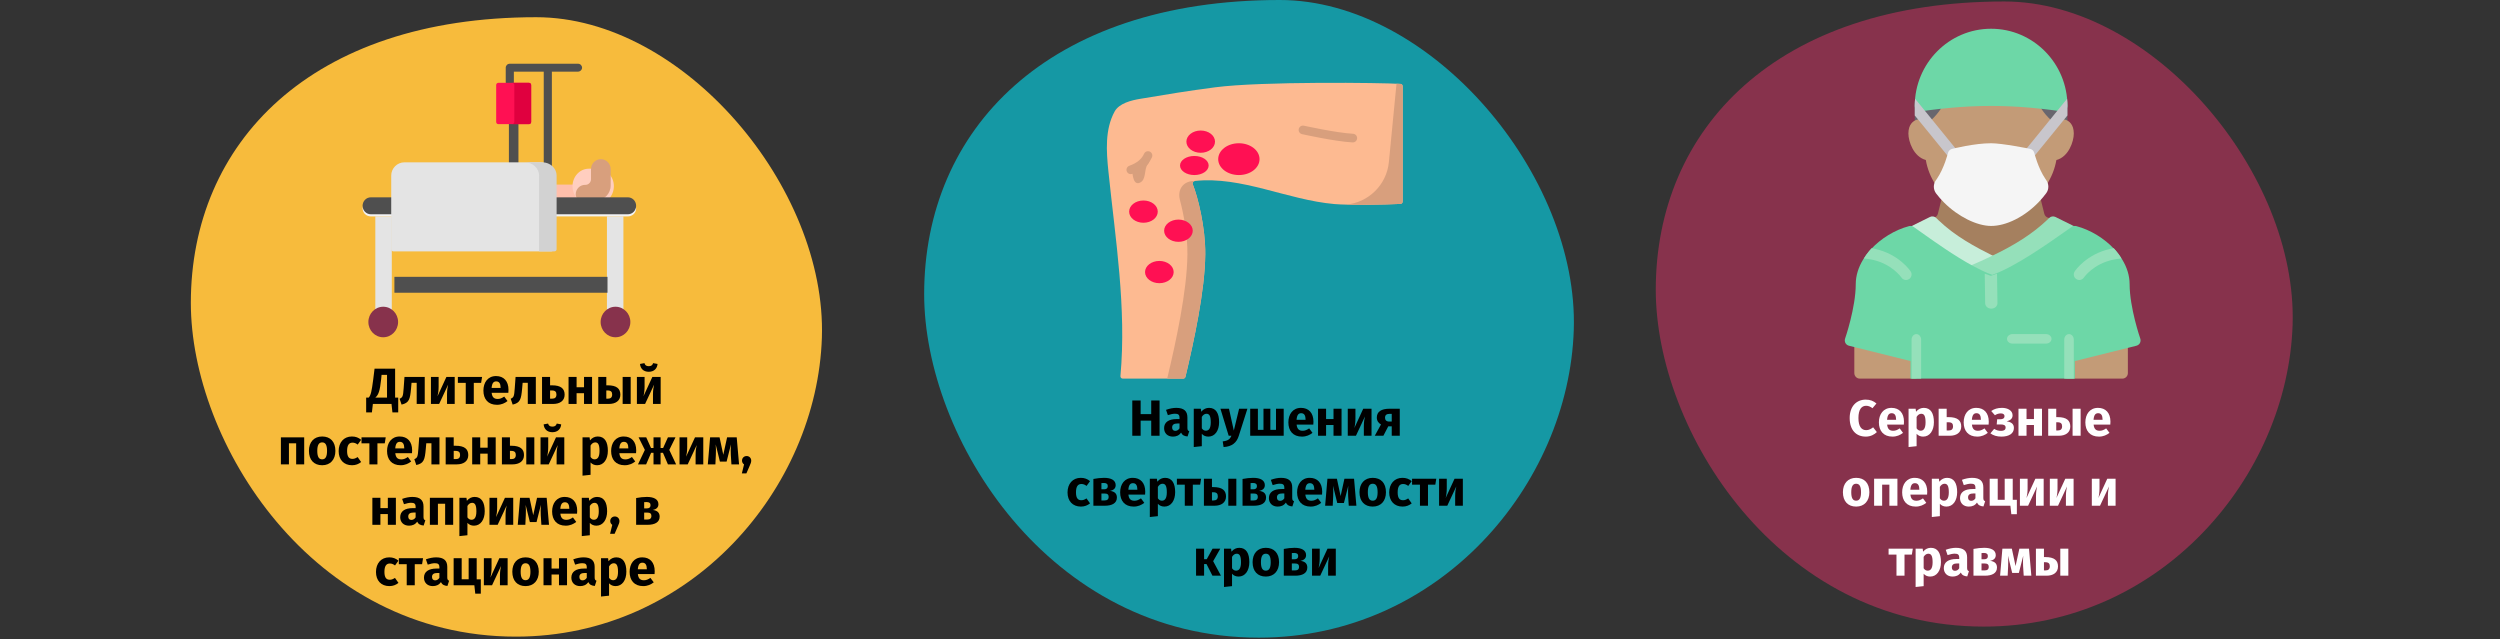 <?xml version="1.0" encoding="UTF-8"?>
<svg xmlns="http://www.w3.org/2000/svg" xmlns:xlink="http://www.w3.org/1999/xlink" width="786px" height="201px" viewBox="0 0 786 201" version="1.1">
  <rect x="0" y="0" width="786" height="201" fill="#333333" stroke="none"/>
  <title>venenerkrankung-ursachen-ru</title>
  <g id="Page-1" stroke="none" stroke-width="1" fill="none" fill-rule="evenodd">
    <g id="vorlage" transform="translate(-123, -607)">
      <g id="venenerkrankung-ursachen-ru" transform="translate(123, 607)">
        <rect id="Rectangle" opacity="0" x="0" y="0.036" width="786" height="200"></rect>
        <g id="Group" transform="translate(60, 5.411)" fill="#F7BB3C" fill-rule="nonzero">
          <path d="M102.21,194.746 C157.435,194.746 196.853,148.036 198.4,100.769 C199.946,53.502 154.87,0 108.584,0 C37.609,0 0,39.608 0,89.828 C0,133.51 37.904,194.746 102.21,194.746 Z" id="Oval-Copy-4"></path>
        </g>
        <g id="Group" transform="translate(520.574, 0.465)" fill="#87324C" fill-rule="nonzero">
          <path d="M103.149,196.535 C158.881,196.535 198.661,149.395 200.221,101.695 C201.782,53.995 156.292,0 109.581,0 C37.955,0 0,39.972 0,90.653 C0,134.736 38.252,196.535 103.149,196.535 Z" id="Oval-Copy-4-2"></path>
        </g>
        <g id="Group" transform="translate(290.557, 0)" fill="#1598A4" fill-rule="nonzero">
          <path d="M105.218,200.478 C162.068,200.478 202.646,152.392 204.238,103.734 C205.831,55.077 159.427,0 111.779,0 C38.716,0 0,40.774 0,92.471 C0,137.439 39.019,200.478 105.218,200.478 Z" id="Oval-Copy-4-4"></path>
        </g>
        <g id="surgeon" transform="translate(580, 9.036)" fill-rule="nonzero">
          <path d="M65.948,60.887 C65.797,60.284 65.336,59.809 64.736,59.643 L63.958,59.428 C63.367,59.277 62.886,58.789 62.734,58.198 L61.524,53.329 C61.374,52.723 60.909,52.246 60.306,52.081 C59.704,51.913 59.059,52.086 58.619,52.53 C54.802,56.371 49.85,58.854 46,58.854 C43.017,58.854 37.793,56.865 33.37,52.499 C32.929,52.062 32.279,51.896 31.686,52.065 C31.086,52.233 30.625,52.709 30.476,53.312 L29.269,58.184 C29.114,58.789 28.633,59.276 28.009,59.436 L27.264,59.643 C26.666,59.811 26.205,60.284 26.053,60.883 C25.901,61.482 26.084,62.119 26.528,62.549 C32.218,68.03 38.607,71.478 45.202,74.814 C45.449,74.938 45.715,75 45.983,75 C46.237,75 46.491,74.945 46.728,74.833 C54.752,71.011 60.705,67.109 65.467,62.554 C65.915,62.125 66.1,61.487 65.948,60.887 Z" id="Path" fill="#A5805F"></path>
          <g id="Group" transform="translate(22, 21)" fill="#68666E">
            <path d="M11.097,0.006 C5.39,0.484 1.593,1.084 1.433,1.11 C0.607,1.242 0,1.929 0,2.735 L0,8.271 C0,8.754 0.221,9.214 0.605,9.527 C0.987,9.84 1.493,9.972 1.992,9.898 C2.27,9.861 3.057,9.969 4.193,10.697 C4.507,10.898 4.858,11 5.201,11 C5.667,11 6.122,10.811 6.442,10.427 C10.267,7.37 12.038,4.284 12.849,2.234 C13.058,1.703 12.97,1.107 12.614,0.655 C12.257,0.202 11.698,-0.043 11.097,0.006 L11.097,0.006 Z" id="Path"></path>
            <path d="M46.567,1.11 C46.407,1.084 42.61,0.484 36.903,0.006 C36.298,-0.042 35.741,0.202 35.386,0.654 C35.03,1.107 34.942,1.703 35.151,2.232 C35.962,4.281 37.728,7.358 41.666,10.511 C41.991,10.814 42.422,10.972 42.857,10.972 C43.185,10.972 43.515,10.881 43.807,10.695 C44.943,9.967 45.73,9.86 46.008,9.896 C46.503,9.97 47.011,9.838 47.395,9.525 C47.779,9.214 48,8.754 48,8.271 L48,2.735 C48,1.929 47.393,1.242 46.567,1.11 L46.567,1.11 Z" id="Path"></path>
          </g>
          <path d="M72,32.939 C72,35.515 70.336,40.292 66.523,41.282 C66.055,44.029 64.997,46.69 63.368,49.198 C63.073,49.693 62.536,49.983 61.947,50 C61.929,50 61.929,50 61.912,50 C61.34,50 60.803,49.727 60.491,49.266 C58.515,46.468 57.284,42.971 56.764,41.248 C54.389,40.804 48.583,39.763 46,39.763 C42.187,39.763 37.299,40.753 35.253,41.196 C34.733,42.902 33.503,46.434 31.527,49.249 C31.197,49.71 30.677,49.983 30.105,49.983 C30.088,49.983 30.088,49.983 30.071,49.983 C29.499,49.966 28.961,49.676 28.649,49.198 C27.003,46.69 25.945,44.029 25.477,41.265 C21.647,40.241 20,35.498 20,32.939 C20,29.97 21.595,28.963 22.583,28.622 C22.825,28.52 23.033,28.486 23.172,28.452 C24.229,28.298 25.46,28.537 26.708,29.151 C26.864,29.015 27.003,28.895 27.141,28.759 C29.655,26.404 30.903,24.203 31.475,22.668 C31.717,22.071 32.289,21.644 32.948,21.576 C41.823,20.808 50.177,20.808 59.052,21.576 C59.711,21.644 60.283,22.071 60.525,22.668 C61.097,24.203 62.345,26.421 64.859,28.759 C64.997,28.895 65.136,29.032 65.275,29.151 C66.54,28.537 67.771,28.281 68.811,28.452 C68.967,28.486 69.157,28.52 69.4,28.622 L69.417,28.622 C70.423,28.963 72,29.987 72,32.939 L72,32.939 Z" id="Path" fill="#C39B77"></path>
          <path d="M70.5,105 C69.671,105 69,104.194 69,103.2 L69,97.8 C69,96.806 69.671,96 70.5,96 C71.33,96 72,96.806 72,97.8 L72,103.2 C72,104.194 71.33,105 70.5,105 Z" id="Path" fill="#000000"></path>
          <path d="M22.5,105 C21.671,105 21,104.194 21,103.2 L21,97.8 C21,96.806 21.671,96 22.5,96 C23.33,96 24,96.806 24,97.8 L24,103.2 C24,104.194 23.33,105 22.5,105 Z" id="Path" fill="#000000"></path>
          <path d="M47.065,71.638 C40.794,68.486 34.729,65.239 29.476,60.209 L28.742,59.497 C28.223,58.98 27.428,58.853 26.771,59.179 L19.943,62.568 C19.406,62.836 19.049,63.363 19.005,63.959 C18.96,64.556 19.235,65.129 19.727,65.473 C20.379,65.927 21.143,66.469 22,67.076 C26.201,70.053 32.55,74.555 38.51,77.792 C38.763,77.931 39.044,78 39.328,78 C39.558,78 39.787,77.954 40.003,77.861 C42.874,76.634 45.045,75.651 47.046,74.673 C47.626,74.39 47.996,73.806 48,73.162 C48.003,72.518 47.641,71.928 47.065,71.638 L47.065,71.638 Z" id="Path" fill="#C7EEDA"></path>
          <g id="Group" transform="translate(3, 97)" fill="#C39B77">
            <path d="M86,1.733 C86,1.199 85.756,0.695 85.338,0.367 C84.92,0.04 84.373,-0.078 83.864,0.052 L66.664,4.385 C65.897,4.578 65.36,5.271 65.36,6.067 L65.36,11.267 C65.36,12.223 66.129,13 67.08,13 L84.28,13 C85.231,13 86,12.223 86,11.267 L86,1.733 Z" id="Path"></path>
            <path d="M20.64,6.067 C20.64,5.271 20.102,4.578 19.336,4.385 L2.136,0.052 C1.624,-0.075 1.08,0.04 0.662,0.367 C0.244,0.695 0,1.199 0,1.733 L0,11.267 C0,12.223 0.769,13 1.72,13 L18.92,13 C19.871,13 20.64,12.223 20.64,11.267 L20.64,6.067 Z" id="Path"></path>
          </g>
          <path d="M73.056,62.555 L66.229,59.178 C65.57,58.854 64.774,58.98 64.257,59.495 C64.032,59.718 63.805,59.941 63.552,60.178 C59.119,64.375 53.523,67.998 45.919,71.584 C43.971,72.532 41.848,73.489 39.033,74.688 C38.432,74.943 38.033,75.517 38.002,76.162 C37.971,76.809 38.319,77.415 38.893,77.722 C41.691,79.224 44.021,80.267 46.02,80.916 C46.194,80.971 46.371,81 46.552,81 C46.73,81 46.909,80.971 47.083,80.917 C54.775,78.435 65.763,70.718 71.665,66.572 L73.275,65.444 C73.767,65.102 74.04,64.529 73.995,63.936 C73.951,63.344 73.594,62.822 73.056,62.555 L73.056,62.555 Z" id="Path" fill="#95E0BA"></path>
          <path d="M23.714,26 C23.809,26 23.901,25.993 23.995,25.975 C24.031,25.97 27.817,25.339 33.397,24.849 C41.968,24.076 50.027,24.076 58.605,24.849 C64.17,25.339 67.967,25.97 68.003,25.975 C68.502,26.062 69.009,25.918 69.393,25.587 C69.779,25.259 70,24.776 70,24.266 C70,10.885 59.234,0 46,0 C32.766,0 22,10.885 22,24.266 C22,24.776 22.221,25.259 22.607,25.589 C22.917,25.856 23.311,26 23.714,26 Z" id="Path" fill="#6DD7A7"></path>
          <g id="Group" transform="translate(22, 22)" fill="#C8C6CC">
            <path d="M7.509,9.104 L0.103,0 C0.034,0.708 0,1.416 0,2.141 L0,5.26 L3.977,10.132 L3.994,10.149 L10.663,18.359 C11.006,18.781 11.503,19 12,19 C12.377,19 12.754,18.882 13.063,18.629 C13.817,18.056 13.937,16.994 13.337,16.269 L7.509,9.104 Z" id="Path"></path>
            <path d="M47.897,0 L40.509,9.087 L34.663,16.269 C34.063,16.994 34.183,18.056 34.937,18.629 C35.246,18.882 35.623,19 36,19 C36.497,19 36.994,18.781 37.337,18.359 L44.023,10.149 L48,5.26 L48,2.141 C48,1.416 47.966,0.708 47.897,0 L47.897,0 Z" id="Path"></path>
          </g>
          <path d="M92.911,97.435 C93.066,97.897 93.014,98.395 92.79,98.823 C92.566,99.235 92.153,99.543 91.688,99.663 L72.332,104.48 L72.332,110 L20.668,110 L20.668,104.48 L1.312,99.663 C0.847,99.543 0.434,99.235 0.21,98.823 C-0.014,98.395 -0.066,97.897 0.089,97.435 C0.124,97.349 3.447,87.68 3.447,80.309 C3.447,77.686 4.257,75.029 5.806,72.509 C6.289,71.687 6.874,70.898 7.529,70.109 C7.752,69.852 7.976,69.595 8.217,69.338 C11.352,65.927 15.76,63.235 20.221,62.052 C20.72,61.933 21.237,62.018 21.65,62.31 C22.322,62.772 23.097,63.321 23.975,63.955 C28.142,66.921 34.445,71.395 40.283,74.567 C42.177,75.578 44.33,76.658 46.362,77.378 C53.32,74.995 63.721,67.675 69.697,63.458 L71.333,62.31 C71.763,62.018 72.28,61.933 72.779,62.052 C77.24,63.235 81.648,65.927 84.783,69.338 C85.024,69.595 85.248,69.852 85.471,70.109 C86.126,70.898 86.711,71.687 87.193,72.509 C88.743,75.029 89.553,77.686 89.553,80.309 C89.553,87.698 92.876,97.349 92.911,97.435 L92.911,97.435 Z" id="Path" fill="#6DD7A7"></path>
          <path d="M69,110 L69,97.75 C69,96.784 69.671,96 70.5,96 C71.33,96 72,96.784 72,97.75 L72,110 L69,110 Z" id="Path" fill="#95E0BA"></path>
          <path d="M21,110 L21,97.75 C21,96.784 21.671,96 22.5,96 C23.33,96 24,96.784 24,97.75 L24,110 L21,110 Z" id="Path" fill="#95E0BA"></path>
          <path d="M63.25,99 L52.75,99 C51.782,99 51,98.328 51,97.5 C51,96.672 51.782,96 52.75,96 L63.25,96 C64.218,96 65,96.672 65,97.5 C65,98.328 64.218,99 63.25,99 Z" id="Path" fill="#95E0BA"></path>
          <path d="M48,86.255 C48.019,87.196 47.169,87.983 46.106,88 C46.087,88 46.087,88 46.067,88 C45.024,88 44.155,87.264 44.135,86.323 L44,77.017 C44.676,77.274 45.314,77.496 45.913,77.684 C46.531,77.496 47.188,77.257 47.864,77 L48,86.255 Z" id="Path" fill="#95E0BA"></path>
          <path d="M63.3,47.534 C63.22,47.428 63.15,47.32 63.034,47.145 C60.781,43.835 59.59,39.091 59.578,39.044 C59.416,38.395 58.904,37.898 58.262,37.768 C57.906,37.695 49.545,36 46.014,36 C40.759,36 33.975,37.713 33.689,37.785 C33.078,37.941 32.6,38.427 32.448,39.049 C32.437,39.096 31.274,43.805 28.966,47.19 C28.88,47.315 28.795,47.438 28.689,47.577 C27.768,48.827 27.768,50.506 28.701,51.772 C29.446,52.76 30.284,53.72 31.186,54.618 C35.571,59.034 41.53,62 46.014,62 C50.735,62 56.421,59.173 60.861,54.616 C61.804,53.637 62.607,52.692 63.317,51.728 C64.229,50.511 64.232,48.801 63.3,47.534 L63.3,47.534 Z" id="Path" fill="#F5F5F5"></path>
          <path d="M20.22,78.703 C19.924,78.913 19.594,79 19.263,79 C18.707,79 18.151,78.738 17.821,78.231 C17.769,78.143 14.848,73.965 8.694,72.619 C7.808,72.427 6.887,72.304 6,72.234 C6.487,71.395 7.078,70.591 7.738,69.787 C7.964,69.524 8.19,69.262 8.434,69 C8.764,69.052 9.112,69.122 9.442,69.192 C17.038,70.853 20.567,76.063 20.706,76.29 C21.245,77.077 21.019,78.178 20.22,78.703 L20.22,78.703 Z" id="Path" fill="#95E0BA"></path>
          <path d="M87,72.234 C86.096,72.304 85.192,72.427 84.306,72.619 C78.065,73.983 75.214,78.178 75.179,78.213 C74.849,78.72 74.293,79 73.737,79 C73.406,79 73.076,78.913 72.78,78.703 C71.981,78.178 71.755,77.077 72.294,76.29 C72.433,76.063 75.962,70.853 83.558,69.192 C83.888,69.122 84.236,69.052 84.566,69 C84.81,69.262 85.036,69.524 85.262,69.787 C85.922,70.591 86.513,71.395 87,72.234 Z" id="Path" fill="#95E0BA"></path>
        </g>
        <g id="Group-2" transform="translate(348, 26.036)" fill-rule="nonzero">
          <g id="leg">
            <path d="M93,1.069 C93,0.686 92.704,0.369 92.323,0.344 C86.61,-0.038 48.7,-0.505 34.066,1.411 C25.26,2.564 19.17,3.578 10.412,5.048 C7.76,5.493 3.861,6.416 2.433,9.031 C-0.634,14.647 -0.177,21.461 0.481,27.83 C2.692,49.251 6.212,70.797 4.263,92.206 C4.224,92.632 4.558,93 4.986,93 L24,93 C24.337,93 24.629,92.77 24.707,92.443 C27.382,81.183 30.826,65.367 30.937,53.95 C31.019,45.509 28.61,35.88 27.016,31.927 C26.823,31.447 27.143,30.916 27.658,30.861 C42.377,29.293 56.675,36.794 71.492,38.115 C76.138,38.528 87.093,38.33 92.311,38.072 C92.698,38.053 93,37.733 93,37.346 L93,1.069 Z" id="Path" fill="#FDBA91"></path>
            <g id="Group" transform="translate(18.961, 0.279)" fill="#D89F7D">
              <path d="M72.1,0 L69.702,24.638 C69.001,31.842 63.239,37.427 56.145,38.019 C61.49,38.164 69.218,37.998 73.35,37.793 C73.737,37.774 74.039,37.455 74.039,37.067 L74.039,0.79 C74.039,0.407 73.744,0.09 73.362,0.065 C73.04,0.043 72.616,0.022 72.1,0 L72.1,0 Z" id="Path"></path>
              <path d="M8.678,30.585 C5.19,30.487 3.106,33.15 4.01,36.564 C5.259,41.282 6.42,47.767 6.363,53.671 C6.25,65.278 2.692,81.431 0,92.721 L5.04,92.721 C5.376,92.721 5.668,92.491 5.746,92.164 C8.421,80.904 11.865,65.088 11.976,53.671 C12.058,45.231 9.65,35.605 8.056,31.65 C7.865,31.175 8.174,30.649 8.678,30.585 L8.678,30.585 Z" id="Path"></path>
            </g>
            <path d="M77.39,16.019 C72.154,15.739 62.054,13.505 61.952,13.482 C61.218,13.319 60.49,13.782 60.327,14.517 C60.164,15.251 60.627,15.979 61.361,16.142 C61.784,16.236 71.783,18.448 77.245,18.74 C77.27,18.741 77.294,18.742 77.319,18.742 C78.038,18.742 78.639,18.179 78.678,17.452 C78.718,16.701 78.142,16.059 77.39,16.019 Z" id="Path" fill="#D89F7D"></path>
            <path d="M12.861,25.643 C11.566,27.14 12.573,30.566 10.241,31.459 C7.91,32.35 7.971,27.193 8.001,27.181 L8.005,27.178 C10.638,26.139 12.023,24.651 12.739,23.265 C12.739,23.265 14.156,24.146 12.861,25.643 L12.861,25.643 Z" id="Path" fill="#D89F7D"></path>
            <path d="M13.476,21.615 C12.786,21.314 11.983,21.63 11.683,22.32 C10.958,23.984 9.407,25.247 7.073,26.074 C6.364,26.326 5.993,27.104 6.244,27.813 C6.442,28.372 6.968,28.721 7.528,28.721 C7.679,28.721 7.833,28.696 7.983,28.642 C10.097,27.893 12.887,26.377 14.181,23.408 C14.481,22.718 14.165,21.915 13.476,21.615 L13.476,21.615 Z" id="Path" fill="#D89F7D"></path>
          </g>
          <ellipse id="Oval" fill="#FF1053" cx="41.5" cy="24" rx="6.5" ry="5"></ellipse>
          <ellipse id="Oval" fill="#FF1053" cx="11.5" cy="40.5" rx="4.5" ry="3.5"></ellipse>
          <ellipse id="Oval" fill="#FF1053" cx="22.5" cy="46.5" rx="4.5" ry="3.5"></ellipse>
          <ellipse id="Oval" fill="#FF1053" cx="16.5" cy="59.5" rx="4.5" ry="3.5"></ellipse>
          <ellipse id="Oval" fill="#FF1053" cx="29.5" cy="18.5" rx="4.5" ry="3.5"></ellipse>
          <ellipse id="Oval" fill="#FF1053" cx="27.5" cy="26" rx="4.5" ry="3"></ellipse>
        </g>
        <g id="blood-transfusion" transform="translate(114, 20.036)" fill-rule="nonzero">
          <path d="M47.5,17 C46.671,17 46,17.585 46,18.306 L46,34.694 C46,35.415 46.671,36 47.5,36 C48.329,36 49,35.415 49,34.694 L49,18.306 C49,17.585 48.329,17 47.5,17 Z" id="Path" fill="#4F4F4F"></path>
          <g id="Group" transform="translate(4, 48)" fill="#E4E4E4">
            <polygon id="Path" points="0 0 5.177 0 5.177 30 0 30"></polygon>
            <polygon id="Path" points="72.823 0 78 0 78 30 72.823 30"></polygon>
          </g>
          <polygon id="Path" fill="#4F4F4F" transform="translate(43.5, 69.5) rotate(90) translate(-43.5, -69.5) " points="41 36 46 36 46 103 41 103"></polygon>
          <path d="M83.404,48 L2.596,48 C1.162,48 0,46.881 0,45.5 C0,44.119 1.162,43 2.596,43 L83.404,43 C84.838,43 86,44.119 86,45.5 C86,46.881 84.838,48 83.404,48 Z" id="Path" fill="#F3F3F3"></path>
          <polygon id="Path" fill="#FFBFAB" transform="translate(64.5, 40.5) rotate(-90) translate(-64.5, -40.5) " points="62 35 67 35 67 46 62 46"></polygon>
          <path d="M66,38.5 C66,41.538 68.298,44 71.132,44 L73.868,44 C76.703,44 79,41.538 79,38.5 C79,35.462 76.702,33 73.868,33 L71.132,33 C68.298,33 66,35.462 66,38.5 L66,38.5 Z" id="Path" fill="#FFCEBF"></path>
          <path d="M73.355,43 L68.882,43 C67.843,43 67,42.139 67,41.077 C67,39.422 68.312,38.081 69.931,38.081 L70.059,38.081 C71.027,38.081 71.813,37.278 71.813,36.288 L71.813,33.162 C71.813,31.416 73.198,30 74.906,30 C76.615,30 78,31.416 78,33.162 L78,38.252 C78,40.874 75.92,43 73.355,43 L73.355,43 Z" id="Path" fill="#D89F7D"></path>
          <g id="Group" transform="translate(0, 42)">
            <path d="M83.404,5.333 L2.596,5.333 C1.162,5.333 0,4.139 0,2.667 C0,1.194 1.162,0 2.596,0 L83.404,0 C84.838,0 86,1.194 86,2.667 C86,4.139 84.838,5.333 83.404,5.333 Z" id="Path" fill="#4F4F4F"></path>
            <ellipse id="Oval" fill="#87324C" cx="6.489" cy="39.2" rx="4.672" ry="4.8"></ellipse>
            <ellipse id="Oval" fill="#87324C" cx="79.511" cy="39.2" rx="4.672" ry="4.8"></ellipse>
          </g>
          <path d="M67.721,0 L46.279,0 C45.573,0 45,0.557 45,1.244 L45,5.773 C45,6.46 45.573,7.017 46.279,7.017 C46.986,7.017 47.559,6.46 47.559,5.773 L47.559,2.488 L56.951,2.488 L56.951,38.756 C56.951,39.443 57.523,40 58.23,40 C58.937,40 59.51,39.443 59.51,38.756 L59.51,2.488 L67.721,2.488 C68.427,2.488 69,1.931 69,1.244 C69,0.557 68.427,0 67.721,0 Z" id="Path" fill="#4F4F4F"></path>
          <path d="M52.312,19 L42.688,19 C42.308,19 42,18.694 42,18.316 L42,6.684 C42,6.306 42.308,6 42.688,6 L52.312,6 C52.692,6 53,6.306 53,6.684 L53,18.316 C53,18.694 52.692,19 52.312,19 Z" id="Path" fill="#FF1053"></path>
          <path d="M52.294,6 L47,6 C47.39,6 47.706,6.306 47.706,6.684 L47.706,18.316 C47.706,18.694 47.39,19 47,19 L52.294,19 C52.684,19 53,18.694 53,18.316 L53,6.684 C53,6.306 52.684,6 52.294,6 Z" id="Path" fill="#E0003F"></path>
          <path d="M59.34,59 L9.66,59 C9.296,59 9,58.703 9,58.337 L9,35.176 C9,32.87 10.862,31 13.158,31 L55.842,31 C58.138,31 60,32.87 60,35.176 L60,58.337 C60,58.703 59.704,59 59.34,59 Z" id="Path" fill="#E4E4E4"></path>
          <path d="M56.508,31 L51,31 C53.481,31 55.492,32.87 55.492,35.176 L55.492,59 L60.287,59 C60.681,59 61,58.703 61,58.337 L61,35.176 C61,32.87 58.989,31 56.508,31 Z" id="Path" fill="#D2D2D2"></path>
        </g>
        <g id="Длительный-постельны" transform="translate(88.312, 114.168)" fill="#000000" fill-rule="nonzero">
          <path d="M35.912,10.832 L35.912,1.744 L29.448,1.744 L29.016,5.232 C28.536,8.912 28.28,10.064 27.624,10.832 L26.808,10.832 L26.808,15.488 L28.616,15.488 L28.92,12.832 L34.776,12.832 L35.064,15.488 L36.888,15.488 L36.888,10.832 L35.912,10.832 Z M33.368,10.832 L29.688,10.832 C30.728,9.984 31.144,8.624 31.528,5.008 L31.656,3.68 L33.368,3.68 L33.368,10.832 Z" id="Shape"></path>
          <path d="M38.856,4.336 L38.6,7.872 C38.408,10.496 38.296,10.752 37.32,11.2 L37.944,13.04 C40.328,12.496 40.616,11.36 40.92,8 L41.08,6.192 L42.696,6.192 L42.696,12.832 L45.224,12.832 L45.224,4.336 L38.856,4.336 Z" id="Path"></path>
          <path d="M54.648,4.336 L52.04,4.336 L49.24,10.416 C49.416,9.792 49.592,8.624 49.592,7.408 L49.592,4.336 L47.176,4.336 L47.176,12.832 L49.752,12.832 L52.584,6.768 C52.424,7.392 52.232,8.496 52.232,9.808 L52.232,12.832 L54.648,12.832 L54.648,4.336 Z" id="Path"></path>
          <polygon id="Path" points="63.256 4.336 55.64 4.336 55.64 6.208 58.12 6.208 58.12 12.832 60.648 12.832 60.648 6.208 62.952 6.208"></polygon>
          <path d="M71.56,8.416 C71.56,5.664 70.072,4.064 67.64,4.064 C65.064,4.064 63.672,6.08 63.672,8.624 C63.672,11.28 65.112,13.104 67.944,13.104 C69.32,13.104 70.408,12.592 71.256,11.92 L70.216,10.512 C69.48,11.024 68.872,11.264 68.184,11.264 C67.144,11.264 66.424,10.848 66.264,9.328 L71.512,9.328 C71.544,9.072 71.56,8.688 71.56,8.416 Z M69.08,7.808 L66.248,7.808 C66.376,6.272 66.856,5.744 67.704,5.744 C68.712,5.744 69.064,6.544 69.08,7.696 L69.08,7.808 Z" id="Shape"></path>
          <path d="M73.784,4.336 L73.528,7.872 C73.336,10.496 73.224,10.752 72.248,11.2 L72.872,13.04 C75.256,12.496 75.544,11.36 75.848,8 L76.008,6.192 L77.624,6.192 L77.624,12.832 L80.152,12.832 L80.152,4.336 L73.784,4.336 Z" id="Path"></path>
          <path d="M85.224,6.976 L84.632,6.976 L84.632,4.336 L82.104,4.336 L82.104,12.832 L85.608,12.832 C87.672,12.832 89.208,11.872 89.208,9.92 C89.208,8.016 88.04,6.976 85.224,6.976 Z M85.336,11.168 L84.632,11.168 L84.632,8.592 L85.192,8.592 C86.264,8.592 86.632,9.04 86.632,9.872 C86.632,10.752 86.168,11.168 85.336,11.168 Z" id="Shape"></path>
          <polygon id="Path" points="95.304 12.832 97.832 12.832 97.832 4.336 95.304 4.336 95.304 7.584 92.968 7.584 92.968 4.336 90.44 4.336 90.44 12.832 92.968 12.832 92.968 9.456 95.304 9.456"></polygon>
          <path d="M102.744,6.976 L102.312,6.976 L102.312,4.336 L99.784,4.336 L99.784,12.832 L103.128,12.832 C105.192,12.832 106.728,11.872 106.728,9.92 C106.728,8.016 105.56,6.976 102.744,6.976 Z M107.448,4.336 L107.448,12.832 L109.976,12.832 L109.976,4.336 L107.448,4.336 Z M102.856,11.168 L102.312,11.168 L102.312,8.592 L102.712,8.592 C103.784,8.592 104.152,9.04 104.152,9.872 C104.152,10.752 103.688,11.168 102.856,11.168 Z" id="Shape"></path>
          <path d="M115.656,2.72 C117.336,2.72 118.296,1.696 118.424,0.256 L117.032,0 C116.824,0.688 116.392,0.96 115.656,0.96 C114.92,0.96 114.488,0.688 114.296,0 L112.904,0.256 C113.032,1.696 113.976,2.72 115.656,2.72 Z M119.4,4.336 L116.792,4.336 L113.992,10.416 C114.168,9.792 114.344,8.624 114.344,7.408 L114.344,4.336 L111.928,4.336 L111.928,12.832 L114.504,12.832 L117.336,6.768 C117.176,7.392 116.984,8.496 116.984,9.808 L116.984,12.832 L119.4,12.832 L119.4,4.336 Z" id="Shape"></path>
          <polygon id="Path" points="4.8 31.832 7.328 31.832 7.328 23.336 -2.84217094e-14 23.336 -2.84217094e-14 31.832 2.528 31.832 2.528 25.208 4.8 25.208"></polygon>
          <path d="M12.976,23.064 C10.384,23.064 8.816,24.856 8.816,27.576 C8.816,30.44 10.4,32.104 12.976,32.104 C15.568,32.104 17.136,30.312 17.136,27.592 C17.136,24.728 15.568,23.064 12.976,23.064 Z M12.976,24.92 C14,24.92 14.512,25.704 14.512,27.592 C14.512,29.432 14,30.248 12.976,30.248 C11.952,30.248 11.44,29.464 11.44,27.576 C11.44,25.736 11.952,24.92 12.976,24.92 Z" id="Shape"></path>
          <path d="M22.32,23.064 C19.776,23.064 18.16,24.952 18.16,27.656 C18.16,30.344 19.76,32.104 22.368,32.104 C23.536,32.104 24.448,31.72 25.232,31.096 L24.128,29.528 C23.52,29.912 23.104,30.104 22.496,30.104 C21.488,30.104 20.816,29.528 20.816,27.64 C20.816,25.736 21.44,25 22.528,25 C23.104,25 23.6,25.192 24.144,25.608 L25.232,24.104 C24.416,23.416 23.504,23.064 22.32,23.064 Z" id="Path"></path>
          <polygon id="Path" points="32.96 23.336 25.344 23.336 25.344 25.208 27.824 25.208 27.824 31.832 30.352 31.832 30.352 25.208 32.656 25.208"></polygon>
          <path d="M41.264,27.416 C41.264,24.664 39.776,23.064 37.344,23.064 C34.768,23.064 33.376,25.08 33.376,27.624 C33.376,30.28 34.816,32.104 37.648,32.104 C39.024,32.104 40.112,31.592 40.96,30.92 L39.92,29.512 C39.184,30.024 38.576,30.264 37.888,30.264 C36.848,30.264 36.128,29.848 35.968,28.328 L41.216,28.328 C41.248,28.072 41.264,27.688 41.264,27.416 Z M38.784,26.808 L35.952,26.808 C36.08,25.272 36.56,24.744 37.408,24.744 C38.416,24.744 38.768,25.544 38.784,26.696 L38.784,26.808 Z" id="Shape"></path>
          <path d="M43.488,23.336 L43.232,26.872 C43.04,29.496 42.928,29.752 41.952,30.2 L42.576,32.04 C44.96,31.496 45.248,30.36 45.552,27 L45.712,25.192 L47.328,25.192 L47.328,31.832 L49.856,31.832 L49.856,23.336 L43.488,23.336 Z" id="Path"></path>
          <path d="M54.928,25.976 L54.336,25.976 L54.336,23.336 L51.808,23.336 L51.808,31.832 L55.312,31.832 C57.376,31.832 58.912,30.872 58.912,28.92 C58.912,27.016 57.744,25.976 54.928,25.976 Z M55.04,30.168 L54.336,30.168 L54.336,27.592 L54.896,27.592 C55.968,27.592 56.336,28.04 56.336,28.872 C56.336,29.752 55.872,30.168 55.04,30.168 Z" id="Shape"></path>
          <polygon id="Path" points="65.008 31.832 67.536 31.832 67.536 23.336 65.008 23.336 65.008 26.584 62.672 26.584 62.672 23.336 60.144 23.336 60.144 31.832 62.672 31.832 62.672 28.456 65.008 28.456"></polygon>
          <path d="M72.448,25.976 L72.016,25.976 L72.016,23.336 L69.488,23.336 L69.488,31.832 L72.832,31.832 C74.896,31.832 76.432,30.872 76.432,28.92 C76.432,27.016 75.264,25.976 72.448,25.976 Z M77.152,23.336 L77.152,31.832 L79.68,31.832 L79.68,23.336 L77.152,23.336 Z M72.56,30.168 L72.016,30.168 L72.016,27.592 L72.416,27.592 C73.488,27.592 73.856,28.04 73.856,28.872 C73.856,29.752 73.392,30.168 72.56,30.168 Z" id="Shape"></path>
          <path d="M85.36,21.72 C87.04,21.72 88,20.696 88.128,19.256 L86.736,19 C86.528,19.688 86.096,19.96 85.36,19.96 C84.624,19.96 84.192,19.688 84,19 L82.608,19.256 C82.736,20.696 83.68,21.72 85.36,21.72 Z M89.104,23.336 L86.496,23.336 L83.696,29.416 C83.872,28.792 84.048,27.624 84.048,26.408 L84.048,23.336 L81.632,23.336 L81.632,31.832 L84.208,31.832 L87.04,25.768 C86.88,26.392 86.688,27.496 86.688,28.808 L86.688,31.832 L89.104,31.832 L89.104,23.336 Z" id="Shape"></path>
          <path d="M99.632,23.064 C98.784,23.064 97.888,23.4 97.184,24.28 L97.056,23.336 L94.832,23.336 L94.832,35.384 L97.36,35.112 L97.36,31.224 C97.888,31.816 98.592,32.104 99.424,32.104 C101.52,32.104 102.8,30.184 102.8,27.56 C102.8,24.808 101.824,23.064 99.632,23.064 Z M98.64,30.248 C98.112,30.248 97.712,30.008 97.36,29.496 L97.36,25.912 C97.728,25.288 98.24,24.92 98.816,24.92 C99.664,24.92 100.176,25.48 100.176,27.592 C100.176,29.496 99.584,30.248 98.64,30.248 Z" id="Shape"></path>
          <path d="M111.712,27.416 C111.712,24.664 110.224,23.064 107.792,23.064 C105.216,23.064 103.824,25.08 103.824,27.624 C103.824,30.28 105.264,32.104 108.096,32.104 C109.472,32.104 110.56,31.592 111.408,30.92 L110.368,29.512 C109.632,30.024 109.024,30.264 108.336,30.264 C107.296,30.264 106.576,29.848 106.416,28.328 L111.664,28.328 C111.696,28.072 111.712,27.688 111.712,27.416 Z M109.232,26.808 L106.4,26.808 C106.528,25.272 107.008,24.744 107.856,24.744 C108.864,24.744 109.216,25.544 109.232,26.696 L109.232,26.808 Z" id="Shape"></path>
          <polygon id="Path" points="124.064 23.336 121.68 23.336 120.176 26.68 119.376 26.68 119.376 23.336 117.152 23.336 117.152 26.68 116.368 26.68 114.864 23.336 112.464 23.336 114.432 27.288 112.272 31.832 114.832 31.832 116.4 28.2 117.152 28.2 117.152 31.832 119.376 31.832 119.376 28.2 120.128 28.2 121.68 31.832 124.256 31.832 122.112 27.288"></polygon>
          <path d="M132.8,23.336 L130.192,23.336 L127.392,29.416 C127.568,28.792 127.744,27.624 127.744,26.408 L127.744,23.336 L125.328,23.336 L125.328,31.832 L127.904,31.832 L130.736,25.768 C130.576,26.392 130.384,27.496 130.384,28.808 L130.384,31.832 L132.8,31.832 L132.8,23.336 Z" id="Path"></path>
          <path d="M143.312,23.336 L140.288,23.336 L139.088,28.808 L137.92,23.336 L134.944,23.336 L134.224,31.832 L136.608,31.832 L136.752,28.792 C136.8,27.704 136.8,26.696 136.704,25.56 L138.032,30.968 L140.128,30.968 L141.504,25.544 C141.424,26.792 141.392,27.704 141.456,28.792 L141.648,31.832 L144.048,31.832 L143.312,23.336 Z" id="Path"></path>
          <path d="M146.432,29.208 C145.6,29.208 144.976,29.832 144.976,30.648 C144.976,31.144 145.216,31.576 145.616,31.848 L144.928,34.664 L146.352,34.664 L147.36,32.344 C147.712,31.56 147.872,31.144 147.872,30.648 C147.872,29.832 147.248,29.208 146.432,29.208 Z" id="Path"></path>
          <polygon id="Path" points="33.624 50.832 36.152 50.832 36.152 42.336 33.624 42.336 33.624 45.584 31.288 45.584 31.288 42.336 28.76 42.336 28.76 50.832 31.288 50.832 31.288 47.456 33.624 47.456"></polygon>
          <path d="M44.84,48.368 L44.84,45.072 C44.84,43.104 43.784,42.064 41.32,42.064 C40.36,42.064 39.192,42.288 38.12,42.688 L38.696,44.352 C39.544,44.064 40.376,43.904 40.92,43.904 C41.96,43.904 42.36,44.208 42.36,45.216 L42.36,45.584 L41.496,45.584 C38.936,45.584 37.512,46.592 37.512,48.448 C37.512,50 38.584,51.104 40.28,51.104 C41.288,51.104 42.232,50.768 42.84,49.84 C43.24,50.672 43.896,50.976 44.888,51.056 L45.416,49.408 C45.016,49.264 44.84,49.024 44.84,48.368 Z M41.016,49.296 C40.392,49.296 40.04,48.896 40.04,48.224 C40.04,47.376 40.584,46.976 41.736,46.976 L42.36,46.976 L42.36,48.496 C42.056,48.992 41.592,49.296 41.016,49.296 Z" id="Shape"></path>
          <polygon id="Path" points="51.64 50.832 54.168 50.832 54.168 42.336 46.84 42.336 46.84 50.832 49.368 50.832 49.368 44.208 51.64 44.208"></polygon>
          <path d="M60.92,42.064 C60.072,42.064 59.176,42.4 58.472,43.28 L58.344,42.336 L56.12,42.336 L56.12,54.384 L58.648,54.112 L58.648,50.224 C59.176,50.816 59.88,51.104 60.712,51.104 C62.808,51.104 64.088,49.184 64.088,46.56 C64.088,43.808 63.112,42.064 60.92,42.064 Z M59.928,49.248 C59.4,49.248 59,49.008 58.648,48.496 L58.648,44.912 C59.016,44.288 59.528,43.92 60.104,43.92 C60.952,43.92 61.464,44.48 61.464,46.592 C61.464,48.496 60.872,49.248 59.928,49.248 Z" id="Shape"></path>
          <path d="M73.048,42.336 L70.44,42.336 L67.64,48.416 C67.816,47.792 67.992,46.624 67.992,45.408 L67.992,42.336 L65.576,42.336 L65.576,50.832 L68.152,50.832 L70.984,44.768 C70.824,45.392 70.632,46.496 70.632,47.808 L70.632,50.832 L73.048,50.832 L73.048,42.336 Z" id="Path"></path>
          <path d="M83.56,42.336 L80.536,42.336 L79.336,47.808 L78.168,42.336 L75.192,42.336 L74.472,50.832 L76.856,50.832 L77,47.792 C77.048,46.704 77.048,45.696 76.952,44.56 L78.28,49.968 L80.376,49.968 L81.752,44.544 C81.672,45.792 81.64,46.704 81.704,47.792 L81.896,50.832 L84.296,50.832 L83.56,42.336 Z" id="Path"></path>
          <path d="M93.16,46.416 C93.16,43.664 91.672,42.064 89.24,42.064 C86.664,42.064 85.272,44.08 85.272,46.624 C85.272,49.28 86.712,51.104 89.544,51.104 C90.92,51.104 92.008,50.592 92.856,49.92 L91.816,48.512 C91.08,49.024 90.472,49.264 89.784,49.264 C88.744,49.264 88.024,48.848 87.864,47.328 L93.112,47.328 C93.144,47.072 93.16,46.688 93.16,46.416 Z M90.68,45.808 L87.848,45.808 C87.976,44.272 88.456,43.744 89.304,43.744 C90.312,43.744 90.664,44.544 90.68,45.696 L90.68,45.808 Z" id="Shape"></path>
          <path d="M99.4,42.064 C98.552,42.064 97.656,42.4 96.952,43.28 L96.824,42.336 L94.6,42.336 L94.6,54.384 L97.128,54.112 L97.128,50.224 C97.656,50.816 98.36,51.104 99.192,51.104 C101.288,51.104 102.568,49.184 102.568,46.56 C102.568,43.808 101.592,42.064 99.4,42.064 Z M98.408,49.248 C97.88,49.248 97.48,49.008 97.128,48.496 L97.128,44.912 C97.496,44.288 98.008,43.92 98.584,43.92 C99.432,43.92 99.944,44.48 99.944,46.592 C99.944,48.496 99.352,49.248 98.408,49.248 Z" id="Shape"></path>
          <path d="M105,48.208 C104.168,48.208 103.544,48.832 103.544,49.648 C103.544,50.144 103.784,50.576 104.184,50.848 L103.496,53.664 L104.92,53.664 L105.928,51.344 C106.28,50.56 106.44,50.144 106.44,49.648 C106.44,48.832 105.816,48.208 105,48.208 Z" id="Path"></path>
          <path d="M116.904,46.16 C118.104,45.952 118.696,45.312 118.696,44.368 C118.696,42.816 117.288,42.064 115.048,42.064 C113.96,42.064 112.904,42.192 111.688,42.416 L111.688,50.832 L115.288,50.832 C117.512,50.832 119.08,50.064 119.08,48.256 C119.08,47.072 118.408,46.336 116.904,46.16 Z M115,43.68 C115.8,43.68 116.216,44 116.216,44.656 C116.216,45.36 115.768,45.664 115.112,45.664 L114.216,45.664 L114.216,43.712 C114.504,43.68 114.728,43.68 115,43.68 Z M115.208,49.168 L114.216,49.168 L114.216,46.992 L115.224,46.992 C116.12,46.992 116.488,47.344 116.488,48.032 C116.488,48.864 115.992,49.168 115.208,49.168 Z" id="Shape"></path>
          <path d="M34.056,61.064 C31.512,61.064 29.896,62.952 29.896,65.656 C29.896,68.344 31.496,70.104 34.104,70.104 C35.272,70.104 36.184,69.72 36.968,69.096 L35.864,67.528 C35.256,67.912 34.84,68.104 34.232,68.104 C33.224,68.104 32.552,67.528 32.552,65.64 C32.552,63.736 33.176,63 34.264,63 C34.84,63 35.336,63.192 35.88,63.608 L36.968,62.104 C36.152,61.416 35.24,61.064 34.056,61.064 Z" id="Path"></path>
          <polygon id="Path" points="44.696 61.336 37.08 61.336 37.08 63.208 39.56 63.208 39.56 69.832 42.088 69.832 42.088 63.208 44.392 63.208"></polygon>
          <path d="M52.312,67.368 L52.312,64.072 C52.312,62.104 51.256,61.064 48.792,61.064 C47.832,61.064 46.664,61.288 45.592,61.688 L46.168,63.352 C47.016,63.064 47.848,62.904 48.392,62.904 C49.432,62.904 49.832,63.208 49.832,64.216 L49.832,64.584 L48.968,64.584 C46.408,64.584 44.984,65.592 44.984,67.448 C44.984,69 46.056,70.104 47.752,70.104 C48.76,70.104 49.704,69.768 50.312,68.84 C50.712,69.672 51.368,69.976 52.36,70.056 L52.888,68.408 C52.488,68.264 52.312,68.024 52.312,67.368 Z M48.488,68.296 C47.864,68.296 47.512,67.896 47.512,67.224 C47.512,66.376 48.056,65.976 49.208,65.976 L49.832,65.976 L49.832,67.496 C49.528,67.992 49.064,68.296 48.488,68.296 Z" id="Shape"></path>
          <polygon id="Path" points="61.56 67.976 61.56 61.336 59.032 61.336 59.032 67.96 56.84 67.96 56.84 61.336 54.312 61.336 54.312 69.832 60.824 69.832 61.112 72.488 62.856 72.488 62.856 67.976"></polygon>
          <path d="M71.288,61.336 L68.68,61.336 L65.88,67.416 C66.056,66.792 66.232,65.624 66.232,64.408 L66.232,61.336 L63.816,61.336 L63.816,69.832 L66.392,69.832 L69.224,63.768 C69.064,64.392 68.872,65.496 68.872,66.808 L68.872,69.832 L71.288,69.832 L71.288,61.336 Z" id="Path"></path>
          <path d="M76.92,61.064 C74.328,61.064 72.76,62.856 72.76,65.576 C72.76,68.44 74.344,70.104 76.92,70.104 C79.512,70.104 81.08,68.312 81.08,65.592 C81.08,62.728 79.512,61.064 76.92,61.064 Z M76.92,62.92 C77.944,62.92 78.456,63.704 78.456,65.592 C78.456,67.432 77.944,68.248 76.92,68.248 C75.896,68.248 75.384,67.464 75.384,65.576 C75.384,63.736 75.896,62.92 76.92,62.92 Z" id="Shape"></path>
          <polygon id="Path" points="87.432 69.832 89.96 69.832 89.96 61.336 87.432 61.336 87.432 64.584 85.096 64.584 85.096 61.336 82.568 61.336 82.568 69.832 85.096 69.832 85.096 66.456 87.432 66.456"></polygon>
          <path d="M98.648,67.368 L98.648,64.072 C98.648,62.104 97.592,61.064 95.128,61.064 C94.168,61.064 93,61.288 91.928,61.688 L92.504,63.352 C93.352,63.064 94.184,62.904 94.728,62.904 C95.768,62.904 96.168,63.208 96.168,64.216 L96.168,64.584 L95.304,64.584 C92.744,64.584 91.32,65.592 91.32,67.448 C91.32,69 92.392,70.104 94.088,70.104 C95.096,70.104 96.04,69.768 96.648,68.84 C97.048,69.672 97.704,69.976 98.696,70.056 L99.224,68.408 C98.824,68.264 98.648,68.024 98.648,67.368 Z M94.824,68.296 C94.2,68.296 93.848,67.896 93.848,67.224 C93.848,66.376 94.392,65.976 95.544,65.976 L96.168,65.976 L96.168,67.496 C95.864,67.992 95.4,68.296 94.824,68.296 Z" id="Shape"></path>
          <path d="M105.448,61.064 C104.6,61.064 103.704,61.4 103,62.28 L102.872,61.336 L100.648,61.336 L100.648,73.384 L103.176,73.112 L103.176,69.224 C103.704,69.816 104.408,70.104 105.24,70.104 C107.336,70.104 108.616,68.184 108.616,65.56 C108.616,62.808 107.64,61.064 105.448,61.064 Z M104.456,68.248 C103.928,68.248 103.528,68.008 103.176,67.496 L103.176,63.912 C103.544,63.288 104.056,62.92 104.632,62.92 C105.48,62.92 105.992,63.48 105.992,65.592 C105.992,67.496 105.4,68.248 104.456,68.248 Z" id="Shape"></path>
          <path d="M117.528,65.416 C117.528,62.664 116.04,61.064 113.608,61.064 C111.032,61.064 109.64,63.08 109.64,65.624 C109.64,68.28 111.08,70.104 113.912,70.104 C115.288,70.104 116.376,69.592 117.224,68.92 L116.184,67.512 C115.448,68.024 114.84,68.264 114.152,68.264 C113.112,68.264 112.392,67.848 112.232,66.328 L117.48,66.328 C117.512,66.072 117.528,65.688 117.528,65.416 Z M115.048,64.808 L112.216,64.808 C112.344,63.272 112.824,62.744 113.672,62.744 C114.68,62.744 115.032,63.544 115.048,64.696 L115.048,64.808 Z" id="Shape"></path>
        </g>
        <g id="Серьезные-операции-и" transform="translate(579.412, 125.64)" fill="#FFFFFF" fill-rule="nonzero">
          <path d="M7.168,0 C4.288,0 2.128,2.08 2.128,5.792 C2.128,9.584 4.16,11.632 7.2,11.632 C8.736,11.632 9.936,10.944 10.672,10.208 L9.504,8.704 C8.848,9.2 8.208,9.6 7.328,9.6 C5.856,9.6 4.88,8.464 4.88,5.792 C4.88,3.072 5.872,1.936 7.296,1.936 C8.048,1.936 8.672,2.224 9.296,2.704 L10.544,1.216 C9.616,0.432 8.608,0 7.168,0 Z" id="Path"></path>
          <path d="M19.2,6.944 C19.2,4.192 17.712,2.592 15.28,2.592 C12.704,2.592 11.312,4.608 11.312,7.152 C11.312,9.808 12.752,11.632 15.584,11.632 C16.96,11.632 18.048,11.12 18.896,10.448 L17.856,9.04 C17.12,9.552 16.512,9.792 15.824,9.792 C14.784,9.792 14.064,9.376 13.904,7.856 L19.152,7.856 C19.184,7.6 19.2,7.216 19.2,6.944 Z M16.72,6.336 L13.888,6.336 C14.016,4.8 14.496,4.272 15.344,4.272 C16.352,4.272 16.704,5.072 16.72,6.224 L16.72,6.336 Z" id="Shape"></path>
          <path d="M25.44,2.592 C24.592,2.592 23.696,2.928 22.992,3.808 L22.864,2.864 L20.64,2.864 L20.64,14.912 L23.168,14.64 L23.168,10.752 C23.696,11.344 24.4,11.632 25.232,11.632 C27.328,11.632 28.608,9.712 28.608,7.088 C28.608,4.336 27.632,2.592 25.44,2.592 Z M24.448,9.776 C23.92,9.776 23.52,9.536 23.168,9.024 L23.168,5.44 C23.536,4.816 24.048,4.448 24.624,4.448 C25.472,4.448 25.984,5.008 25.984,7.12 C25.984,9.024 25.392,9.776 24.448,9.776 Z" id="Shape"></path>
          <path d="M33.216,5.504 L32.624,5.504 L32.624,2.864 L30.096,2.864 L30.096,11.36 L33.6,11.36 C35.664,11.36 37.2,10.4 37.2,8.448 C37.2,6.544 36.032,5.504 33.216,5.504 Z M33.328,9.696 L32.624,9.696 L32.624,7.12 L33.184,7.12 C34.256,7.12 34.624,7.568 34.624,8.4 C34.624,9.28 34.16,9.696 33.328,9.696 Z" id="Shape"></path>
          <path d="M45.856,6.944 C45.856,4.192 44.368,2.592 41.936,2.592 C39.36,2.592 37.968,4.608 37.968,7.152 C37.968,9.808 39.408,11.632 42.24,11.632 C43.616,11.632 44.704,11.12 45.552,10.448 L44.512,9.04 C43.776,9.552 43.168,9.792 42.48,9.792 C41.44,9.792 40.72,9.376 40.56,7.856 L45.808,7.856 C45.84,7.6 45.856,7.216 45.856,6.944 Z M43.376,6.336 L40.544,6.336 C40.672,4.8 41.152,4.272 42,4.272 C43.008,4.272 43.36,5.072 43.376,6.224 L43.376,6.336 Z" id="Shape"></path>
          <path d="M50.016,2.592 C48.624,2.592 47.568,2.928 46.624,3.584 L47.792,4.912 C48.368,4.544 48.912,4.336 49.664,4.336 C50.32,4.336 50.8,4.592 50.8,5.2 C50.8,5.856 50.304,6.176 49.488,6.176 L48.496,6.176 L48.352,7.808 L49.68,7.808 C50.608,7.808 51.152,8.08 51.152,8.768 C51.152,9.52 50.608,9.824 49.744,9.824 C48.912,9.824 48.32,9.664 47.552,9.2 L46.368,10.608 C47.264,11.264 48.384,11.632 49.824,11.632 C52.112,11.632 53.76,10.736 53.76,8.912 C53.76,7.664 52.96,7.04 51.488,6.832 C52.72,6.512 53.344,5.904 53.344,4.944 C53.344,3.456 51.856,2.592 50.016,2.592 Z" id="Path"></path>
          <polygon id="Path" points="60.064 11.36 62.592 11.36 62.592 2.864 60.064 2.864 60.064 6.112 57.728 6.112 57.728 2.864 55.2 2.864 55.2 11.36 57.728 11.36 57.728 7.984 60.064 7.984"></polygon>
          <path d="M67.504,5.504 L67.072,5.504 L67.072,2.864 L64.544,2.864 L64.544,11.36 L67.888,11.36 C69.952,11.36 71.488,10.4 71.488,8.448 C71.488,6.544 70.32,5.504 67.504,5.504 Z M72.208,2.864 L72.208,11.36 L74.736,11.36 L74.736,2.864 L72.208,2.864 Z M67.616,9.696 L67.072,9.696 L67.072,7.12 L67.472,7.12 C68.544,7.12 68.912,7.568 68.912,8.4 C68.912,9.28 68.448,9.696 67.616,9.696 Z" id="Shape"></path>
          <path d="M84.112,6.944 C84.112,4.192 82.624,2.592 80.192,2.592 C77.616,2.592 76.224,4.608 76.224,7.152 C76.224,9.808 77.664,11.632 80.496,11.632 C81.872,11.632 82.96,11.12 83.808,10.448 L82.768,9.04 C82.032,9.552 81.424,9.792 80.736,9.792 C79.696,9.792 78.976,9.376 78.816,7.856 L84.064,7.856 C84.096,7.6 84.112,7.216 84.112,6.944 Z M81.632,6.336 L78.8,6.336 C78.928,4.8 79.408,4.272 80.256,4.272 C81.264,4.272 81.616,5.072 81.632,6.224 L81.632,6.336 Z" id="Shape"></path>
          <path d="M4.16,24.592 C1.568,24.592 0,26.384 0,29.104 C0,31.968 1.584,33.632 4.16,33.632 C6.752,33.632 8.32,31.84 8.32,29.12 C8.32,26.256 6.752,24.592 4.16,24.592 Z M4.16,26.448 C5.184,26.448 5.696,27.232 5.696,29.12 C5.696,30.96 5.184,31.776 4.16,31.776 C3.136,31.776 2.624,30.992 2.624,29.104 C2.624,27.264 3.136,26.448 4.16,26.448 Z" id="Shape"></path>
          <polygon id="Path" points="14.608 33.36 17.136 33.36 17.136 24.864 9.808 24.864 9.808 33.36 12.336 33.36 12.336 26.736 14.608 26.736"></polygon>
          <path d="M26.512,28.944 C26.512,26.192 25.024,24.592 22.592,24.592 C20.016,24.592 18.624,26.608 18.624,29.152 C18.624,31.808 20.064,33.632 22.896,33.632 C24.272,33.632 25.36,33.12 26.208,32.448 L25.168,31.04 C24.432,31.552 23.824,31.792 23.136,31.792 C22.096,31.792 21.376,31.376 21.216,29.856 L26.464,29.856 C26.496,29.6 26.512,29.216 26.512,28.944 Z M24.032,28.336 L21.2,28.336 C21.328,26.8 21.808,26.272 22.656,26.272 C23.664,26.272 24.016,27.072 24.032,28.224 L24.032,28.336 Z" id="Shape"></path>
          <path d="M32.752,24.592 C31.904,24.592 31.008,24.928 30.304,25.808 L30.176,24.864 L27.952,24.864 L27.952,36.912 L30.48,36.64 L30.48,32.752 C31.008,33.344 31.712,33.632 32.544,33.632 C34.64,33.632 35.92,31.712 35.92,29.088 C35.92,26.336 34.944,24.592 32.752,24.592 Z M31.76,31.776 C31.232,31.776 30.832,31.536 30.48,31.024 L30.48,27.44 C30.848,26.816 31.36,26.448 31.936,26.448 C32.784,26.448 33.296,27.008 33.296,29.12 C33.296,31.024 32.704,31.776 31.76,31.776 Z" id="Shape"></path>
          <path d="M44.144,30.896 L44.144,27.6 C44.144,25.632 43.088,24.592 40.624,24.592 C39.664,24.592 38.496,24.816 37.424,25.216 L38,26.88 C38.848,26.592 39.68,26.432 40.224,26.432 C41.264,26.432 41.664,26.736 41.664,27.744 L41.664,28.112 L40.8,28.112 C38.24,28.112 36.816,29.12 36.816,30.976 C36.816,32.528 37.888,33.632 39.584,33.632 C40.592,33.632 41.536,33.296 42.144,32.368 C42.544,33.2 43.2,33.504 44.192,33.584 L44.72,31.936 C44.32,31.792 44.144,31.552 44.144,30.896 Z M40.32,31.824 C39.696,31.824 39.344,31.424 39.344,30.752 C39.344,29.904 39.888,29.504 41.04,29.504 L41.664,29.504 L41.664,31.024 C41.36,31.52 40.896,31.824 40.32,31.824 Z" id="Shape"></path>
          <polygon id="Path" points="53.392 31.504 53.392 24.864 50.864 24.864 50.864 31.488 48.672 31.488 48.672 24.864 46.144 24.864 46.144 33.36 52.656 33.36 52.944 36.016 54.688 36.016 54.688 31.504"></polygon>
          <path d="M63.12,24.864 L60.512,24.864 L57.712,30.944 C57.888,30.32 58.064,29.152 58.064,27.936 L58.064,24.864 L55.648,24.864 L55.648,33.36 L58.224,33.36 L61.056,27.296 C60.896,27.92 60.704,29.024 60.704,30.336 L60.704,33.36 L63.12,33.36 L63.12,24.864 Z" id="Path"></path>
          <path d="M72.528,24.864 L69.92,24.864 L67.12,30.944 C67.296,30.32 67.472,29.152 67.472,27.936 L67.472,24.864 L65.056,24.864 L65.056,33.36 L67.632,33.36 L70.464,27.296 C70.304,27.92 70.112,29.024 70.112,30.336 L70.112,33.36 L72.528,33.36 L72.528,24.864 Z" id="Path"></path>
          <path d="M85.728,24.864 L83.12,24.864 L80.32,30.944 C80.496,30.32 80.672,29.152 80.672,27.936 L80.672,24.864 L78.256,24.864 L78.256,33.36 L80.832,33.36 L83.664,27.296 C83.504,27.92 83.312,29.024 83.312,30.336 L83.312,33.36 L85.728,33.36 L85.728,24.864 Z" id="Path"></path>
          <polygon id="Path" points="21.976 46.864 14.36 46.864 14.36 48.736 16.84 48.736 16.84 55.36 19.368 55.36 19.368 48.736 21.672 48.736"></polygon>
          <path d="M27.656,46.592 C26.808,46.592 25.912,46.928 25.208,47.808 L25.08,46.864 L22.856,46.864 L22.856,58.912 L25.384,58.64 L25.384,54.752 C25.912,55.344 26.616,55.632 27.448,55.632 C29.544,55.632 30.824,53.712 30.824,51.088 C30.824,48.336 29.848,46.592 27.656,46.592 Z M26.664,53.776 C26.136,53.776 25.736,53.536 25.384,53.024 L25.384,49.44 C25.752,48.816 26.264,48.448 26.84,48.448 C27.688,48.448 28.2,49.008 28.2,51.12 C28.2,53.024 27.608,53.776 26.664,53.776 Z" id="Shape"></path>
          <path d="M39.048,52.896 L39.048,49.6 C39.048,47.632 37.992,46.592 35.528,46.592 C34.568,46.592 33.4,46.816 32.328,47.216 L32.904,48.88 C33.752,48.592 34.584,48.432 35.128,48.432 C36.168,48.432 36.568,48.736 36.568,49.744 L36.568,50.112 L35.704,50.112 C33.144,50.112 31.72,51.12 31.72,52.976 C31.72,54.528 32.792,55.632 34.488,55.632 C35.496,55.632 36.44,55.296 37.048,54.368 C37.448,55.2 38.104,55.504 39.096,55.584 L39.624,53.936 C39.224,53.792 39.048,53.552 39.048,52.896 Z M35.224,53.824 C34.6,53.824 34.248,53.424 34.248,52.752 C34.248,51.904 34.792,51.504 35.944,51.504 L36.568,51.504 L36.568,53.024 C36.264,53.52 35.8,53.824 35.224,53.824 Z" id="Shape"></path>
          <path d="M46.264,50.688 C47.464,50.48 48.056,49.84 48.056,48.896 C48.056,47.344 46.648,46.592 44.408,46.592 C43.32,46.592 42.264,46.72 41.048,46.944 L41.048,55.36 L44.648,55.36 C46.872,55.36 48.44,54.592 48.44,52.784 C48.44,51.6 47.768,50.864 46.264,50.688 Z M44.36,48.208 C45.16,48.208 45.576,48.528 45.576,49.184 C45.576,49.888 45.128,50.192 44.472,50.192 L43.576,50.192 L43.576,48.24 C43.864,48.208 44.088,48.208 44.36,48.208 Z M44.568,53.696 L43.576,53.696 L43.576,51.52 L44.584,51.52 C45.48,51.52 45.848,51.872 45.848,52.56 C45.848,53.392 45.352,53.696 44.568,53.696 Z" id="Shape"></path>
          <path d="M58.504,46.864 L55.48,46.864 L54.28,52.336 L53.112,46.864 L50.136,46.864 L49.416,55.36 L51.8,55.36 L51.944,52.32 C51.992,51.232 51.992,50.224 51.896,49.088 L53.224,54.496 L55.32,54.496 L56.696,49.072 C56.616,50.32 56.584,51.232 56.648,52.32 L56.84,55.36 L59.24,55.36 L58.504,46.864 Z" id="Path"></path>
          <path d="M63.64,49.504 L63.208,49.504 L63.208,46.864 L60.68,46.864 L60.68,55.36 L64.024,55.36 C66.088,55.36 67.624,54.4 67.624,52.448 C67.624,50.544 66.456,49.504 63.64,49.504 Z M68.344,46.864 L68.344,55.36 L70.872,55.36 L70.872,46.864 L68.344,46.864 Z M63.752,53.696 L63.208,53.696 L63.208,51.12 L63.608,51.12 C64.68,51.12 65.048,51.568 65.048,52.4 C65.048,53.28 64.584,53.696 63.752,53.696 Z" id="Shape"></path>
        </g>
        <g id="Нарушения-свертываем" transform="translate(335.632, 125.912)" fill="#000000" fill-rule="nonzero">
          <polygon id="Path" points="26.312 11.088 28.936 11.088 28.936 0 26.312 0 26.312 4.288 22.984 4.288 22.984 0 20.36 0 20.36 11.088 22.984 11.088 22.984 6.336 26.312 6.336"></polygon>
          <path d="M37.688,8.624 L37.688,5.328 C37.688,3.36 36.632,2.32 34.168,2.32 C33.208,2.32 32.04,2.544 30.968,2.944 L31.544,4.608 C32.392,4.32 33.224,4.16 33.768,4.16 C34.808,4.16 35.208,4.464 35.208,5.472 L35.208,5.84 L34.344,5.84 C31.784,5.84 30.36,6.848 30.36,8.704 C30.36,10.256 31.432,11.36 33.128,11.36 C34.136,11.36 35.08,11.024 35.688,10.096 C36.088,10.928 36.744,11.232 37.736,11.312 L38.264,9.664 C37.864,9.52 37.688,9.28 37.688,8.624 Z M33.864,9.552 C33.24,9.552 32.888,9.152 32.888,8.48 C32.888,7.632 33.432,7.232 34.584,7.232 L35.208,7.232 L35.208,8.752 C34.904,9.248 34.44,9.552 33.864,9.552 Z" id="Shape"></path>
          <path d="M44.488,2.32 C43.64,2.32 42.744,2.656 42.04,3.536 L41.912,2.592 L39.688,2.592 L39.688,14.64 L42.216,14.368 L42.216,10.48 C42.744,11.072 43.448,11.36 44.28,11.36 C46.376,11.36 47.656,9.44 47.656,6.816 C47.656,4.064 46.68,2.32 44.488,2.32 Z M43.496,9.504 C42.968,9.504 42.568,9.264 42.216,8.752 L42.216,5.168 C42.584,4.544 43.096,4.176 43.672,4.176 C44.52,4.176 45.032,4.736 45.032,6.848 C45.032,8.752 44.44,9.504 43.496,9.504 Z" id="Shape"></path>
          <path d="M56.552,2.592 L53.944,2.592 L52.28,9.472 L50.76,2.592 L48.072,2.592 L50.664,11.088 L51.528,11.088 C51.064,12.176 50.456,12.656 48.792,12.864 L49.064,14.64 C51.736,14.496 53.176,13.248 53.848,11.104 L56.552,2.592 Z" id="Path"></path>
          <polygon id="Path" points="67.96 2.592 65.544 2.592 65.544 9.232 63.768 9.232 63.768 2.592 61.608 2.592 61.608 9.232 59.848 9.232 59.848 2.592 57.432 2.592 57.432 11.088 67.96 11.088"></polygon>
          <path d="M77.32,6.672 C77.32,3.92 75.832,2.32 73.4,2.32 C70.824,2.32 69.432,4.336 69.432,6.88 C69.432,9.536 70.872,11.36 73.704,11.36 C75.08,11.36 76.168,10.848 77.016,10.176 L75.976,8.768 C75.24,9.28 74.632,9.52 73.944,9.52 C72.904,9.52 72.184,9.104 72.024,7.584 L77.272,7.584 C77.304,7.328 77.32,6.944 77.32,6.672 Z M74.84,6.064 L72.008,6.064 C72.136,4.528 72.616,4 73.464,4 C74.472,4 74.824,4.8 74.84,5.952 L74.84,6.064 Z" id="Shape"></path>
          <polygon id="Path" points="83.624 11.088 86.152 11.088 86.152 2.592 83.624 2.592 83.624 5.84 81.288 5.84 81.288 2.592 78.76 2.592 78.76 11.088 81.288 11.088 81.288 7.712 83.624 7.712"></polygon>
          <path d="M95.576,2.592 L92.968,2.592 L90.168,8.672 C90.344,8.048 90.52,6.88 90.52,5.664 L90.52,2.592 L88.104,2.592 L88.104,11.088 L90.68,11.088 L93.512,5.024 C93.352,5.648 93.16,6.752 93.16,8.064 L93.16,11.088 L95.576,11.088 L95.576,2.592 Z" id="Path"></path>
          <path d="M101.208,2.592 C98.632,2.592 97.24,3.536 97.24,5.36 C97.24,6.368 97.736,7.104 98.552,7.536 L96.6,11.088 L99.304,11.088 L100.84,8.128 L101.928,8.128 L101.928,11.088 L104.456,11.088 L104.456,2.592 L101.208,2.592 Z M101.144,6.624 C100.216,6.624 99.816,6.144 99.816,5.376 C99.816,4.656 100.264,4.208 101.192,4.208 L101.928,4.208 L101.928,6.624 L101.144,6.624 Z" id="Shape"></path>
          <path d="M4.16,24.32 C1.616,24.32 5.68434189e-14,26.208 5.68434189e-14,28.912 C5.68434189e-14,31.6 1.6,33.36 4.208,33.36 C5.376,33.36 6.288,32.976 7.072,32.352 L5.968,30.784 C5.36,31.168 4.944,31.36 4.336,31.36 C3.328,31.36 2.656,30.784 2.656,28.896 C2.656,26.992 3.28,26.256 4.368,26.256 C4.944,26.256 5.44,26.448 5.984,26.864 L7.072,25.36 C6.256,24.672 5.344,24.32 4.16,24.32 Z" id="Path"></path>
          <path d="M13.344,28.416 C14.544,28.208 15.136,27.568 15.136,26.624 C15.136,25.072 13.728,24.32 11.488,24.32 C10.4,24.32 9.344,24.448 8.128,24.672 L8.128,33.088 L11.728,33.088 C13.952,33.088 15.52,32.32 15.52,30.512 C15.52,29.328 14.848,28.592 13.344,28.416 Z M11.44,25.936 C12.24,25.936 12.656,26.256 12.656,26.912 C12.656,27.616 12.208,27.92 11.552,27.92 L10.656,27.92 L10.656,25.968 C10.944,25.936 11.168,25.936 11.44,25.936 Z M11.648,31.424 L10.656,31.424 L10.656,29.248 L11.664,29.248 C12.56,29.248 12.928,29.6 12.928,30.288 C12.928,31.12 12.432,31.424 11.648,31.424 Z" id="Shape"></path>
          <path d="M24.432,28.672 C24.432,25.92 22.944,24.32 20.512,24.32 C17.936,24.32 16.544,26.336 16.544,28.88 C16.544,31.536 17.984,33.36 20.816,33.36 C22.192,33.36 23.28,32.848 24.128,32.176 L23.088,30.768 C22.352,31.28 21.744,31.52 21.056,31.52 C20.016,31.52 19.296,31.104 19.136,29.584 L24.384,29.584 C24.416,29.328 24.432,28.944 24.432,28.672 Z M21.952,28.064 L19.12,28.064 C19.248,26.528 19.728,26 20.576,26 C21.584,26 21.936,26.8 21.952,27.952 L21.952,28.064 Z" id="Shape"></path>
          <path d="M30.672,24.32 C29.824,24.32 28.928,24.656 28.224,25.536 L28.096,24.592 L25.872,24.592 L25.872,36.64 L28.4,36.368 L28.4,32.48 C28.928,33.072 29.632,33.36 30.464,33.36 C32.56,33.36 33.84,31.44 33.84,28.816 C33.84,26.064 32.864,24.32 30.672,24.32 Z M29.68,31.504 C29.152,31.504 28.752,31.264 28.4,30.752 L28.4,27.168 C28.768,26.544 29.28,26.176 29.856,26.176 C30.704,26.176 31.216,26.736 31.216,28.848 C31.216,30.752 30.624,31.504 29.68,31.504 Z" id="Shape"></path>
          <polygon id="Path" points="42 24.592 34.384 24.592 34.384 26.464 36.864 26.464 36.864 33.088 39.392 33.088 39.392 26.464 41.696 26.464"></polygon>
          <path d="M45.84,27.232 L45.408,27.232 L45.408,24.592 L42.88,24.592 L42.88,33.088 L46.224,33.088 C48.288,33.088 49.824,32.128 49.824,30.176 C49.824,28.272 48.656,27.232 45.84,27.232 Z M50.544,24.592 L50.544,33.088 L53.072,33.088 L53.072,24.592 L50.544,24.592 Z M45.952,31.424 L45.408,31.424 L45.408,28.848 L45.808,28.848 C46.88,28.848 47.248,29.296 47.248,30.128 C47.248,31.008 46.784,31.424 45.952,31.424 Z" id="Shape"></path>
          <path d="M60.24,28.416 C61.44,28.208 62.032,27.568 62.032,26.624 C62.032,25.072 60.624,24.32 58.384,24.32 C57.296,24.32 56.24,24.448 55.024,24.672 L55.024,33.088 L58.624,33.088 C60.848,33.088 62.416,32.32 62.416,30.512 C62.416,29.328 61.744,28.592 60.24,28.416 Z M58.336,25.936 C59.136,25.936 59.552,26.256 59.552,26.912 C59.552,27.616 59.104,27.92 58.448,27.92 L57.552,27.92 L57.552,25.968 C57.84,25.936 58.064,25.936 58.336,25.936 Z M58.544,31.424 L57.552,31.424 L57.552,29.248 L58.56,29.248 C59.456,29.248 59.824,29.6 59.824,30.288 C59.824,31.12 59.328,31.424 58.544,31.424 Z" id="Shape"></path>
          <path d="M70.64,30.624 L70.64,27.328 C70.64,25.36 69.584,24.32 67.12,24.32 C66.16,24.32 64.992,24.544 63.92,24.944 L64.496,26.608 C65.344,26.32 66.176,26.16 66.72,26.16 C67.76,26.16 68.16,26.464 68.16,27.472 L68.16,27.84 L67.296,27.84 C64.736,27.84 63.312,28.848 63.312,30.704 C63.312,32.256 64.384,33.36 66.08,33.36 C67.088,33.36 68.032,33.024 68.64,32.096 C69.04,32.928 69.696,33.232 70.688,33.312 L71.216,31.664 C70.816,31.52 70.64,31.28 70.64,30.624 Z M66.816,31.552 C66.192,31.552 65.84,31.152 65.84,30.48 C65.84,29.632 66.384,29.232 67.536,29.232 L68.16,29.232 L68.16,30.752 C67.856,31.248 67.392,31.552 66.816,31.552 Z" id="Shape"></path>
          <path d="M80.064,28.672 C80.064,25.92 78.576,24.32 76.144,24.32 C73.568,24.32 72.176,26.336 72.176,28.88 C72.176,31.536 73.616,33.36 76.448,33.36 C77.824,33.36 78.912,32.848 79.76,32.176 L78.72,30.768 C77.984,31.28 77.376,31.52 76.688,31.52 C75.648,31.52 74.928,31.104 74.768,29.584 L80.016,29.584 C80.048,29.328 80.064,28.944 80.064,28.672 Z M77.584,28.064 L74.752,28.064 C74.88,26.528 75.36,26 76.208,26 C77.216,26 77.568,26.8 77.584,27.952 L77.584,28.064 Z" id="Shape"></path>
          <path d="M90.08,24.592 L87.056,24.592 L85.856,30.064 L84.688,24.592 L81.712,24.592 L80.992,33.088 L83.376,33.088 L83.52,30.048 C83.568,28.96 83.568,27.952 83.472,26.816 L84.8,32.224 L86.896,32.224 L88.272,26.8 C88.192,28.048 88.16,28.96 88.224,30.048 L88.416,33.088 L90.816,33.088 L90.08,24.592 Z" id="Path"></path>
          <path d="M95.952,24.32 C93.36,24.32 91.792,26.112 91.792,28.832 C91.792,31.696 93.376,33.36 95.952,33.36 C98.544,33.36 100.112,31.568 100.112,28.848 C100.112,25.984 98.544,24.32 95.952,24.32 Z M95.952,26.176 C96.976,26.176 97.488,26.96 97.488,28.848 C97.488,30.688 96.976,31.504 95.952,31.504 C94.928,31.504 94.416,30.72 94.416,28.832 C94.416,26.992 94.928,26.176 95.952,26.176 Z" id="Shape"></path>
          <path d="M105.296,24.32 C102.752,24.32 101.136,26.208 101.136,28.912 C101.136,31.6 102.736,33.36 105.344,33.36 C106.512,33.36 107.424,32.976 108.208,32.352 L107.104,30.784 C106.496,31.168 106.08,31.36 105.472,31.36 C104.464,31.36 103.792,30.784 103.792,28.896 C103.792,26.992 104.416,26.256 105.504,26.256 C106.08,26.256 106.576,26.448 107.12,26.864 L108.208,25.36 C107.392,24.672 106.48,24.32 105.296,24.32 Z" id="Path"></path>
          <polygon id="Path" points="115.936 24.592 108.32 24.592 108.32 26.464 110.8 26.464 110.8 33.088 113.328 33.088 113.328 26.464 115.632 26.464"></polygon>
          <path d="M124.288,24.592 L121.68,24.592 L118.88,30.672 C119.056,30.048 119.232,28.88 119.232,27.664 L119.232,24.592 L116.816,24.592 L116.816,33.088 L119.392,33.088 L122.224,27.024 C122.064,27.648 121.872,28.752 121.872,30.064 L121.872,33.088 L124.288,33.088 L124.288,24.592 Z" id="Path"></path>
          <polygon id="Path" points="48.024 46.592 45.592 46.592 43.768 49.904 42.936 49.904 42.936 46.592 40.408 46.592 40.408 55.088 42.936 55.088 42.936 51.44 43.704 51.44 45.56 55.088 48.232 55.088 45.784 50.528"></polygon>
          <path d="M53.992,46.32 C53.144,46.32 52.248,46.656 51.544,47.536 L51.416,46.592 L49.192,46.592 L49.192,58.64 L51.72,58.368 L51.72,54.48 C52.248,55.072 52.952,55.36 53.784,55.36 C55.88,55.36 57.16,53.44 57.16,50.816 C57.16,48.064 56.184,46.32 53.992,46.32 Z M53,53.504 C52.472,53.504 52.072,53.264 51.72,52.752 L51.72,49.168 C52.088,48.544 52.6,48.176 53.176,48.176 C54.024,48.176 54.536,48.736 54.536,50.848 C54.536,52.752 53.944,53.504 53,53.504 Z" id="Shape"></path>
          <path d="M62.344,46.32 C59.752,46.32 58.184,48.112 58.184,50.832 C58.184,53.696 59.768,55.36 62.344,55.36 C64.936,55.36 66.504,53.568 66.504,50.848 C66.504,47.984 64.936,46.32 62.344,46.32 Z M62.344,48.176 C63.368,48.176 63.88,48.96 63.88,50.848 C63.88,52.688 63.368,53.504 62.344,53.504 C61.32,53.504 60.808,52.72 60.808,50.832 C60.808,48.992 61.32,48.176 62.344,48.176 Z" id="Shape"></path>
          <path d="M73.208,50.416 C74.408,50.208 75,49.568 75,48.624 C75,47.072 73.592,46.32 71.352,46.32 C70.264,46.32 69.208,46.448 67.992,46.672 L67.992,55.088 L71.592,55.088 C73.816,55.088 75.384,54.32 75.384,52.512 C75.384,51.328 74.712,50.592 73.208,50.416 Z M71.304,47.936 C72.104,47.936 72.52,48.256 72.52,48.912 C72.52,49.616 72.072,49.92 71.416,49.92 L70.52,49.92 L70.52,47.968 C70.808,47.936 71.032,47.936 71.304,47.936 Z M71.512,53.424 L70.52,53.424 L70.52,51.248 L71.528,51.248 C72.424,51.248 72.792,51.6 72.792,52.288 C72.792,53.12 72.296,53.424 71.512,53.424 Z" id="Shape"></path>
          <path d="M84.344,46.592 L81.736,46.592 L78.936,52.672 C79.112,52.048 79.288,50.88 79.288,49.664 L79.288,46.592 L76.872,46.592 L76.872,55.088 L79.448,55.088 L82.28,49.024 C82.12,49.648 81.928,50.752 81.928,52.064 L81.928,55.088 L84.344,55.088 L84.344,46.592 Z" id="Path"></path>
        </g>
      </g>
    </g>
  </g>
</svg>
